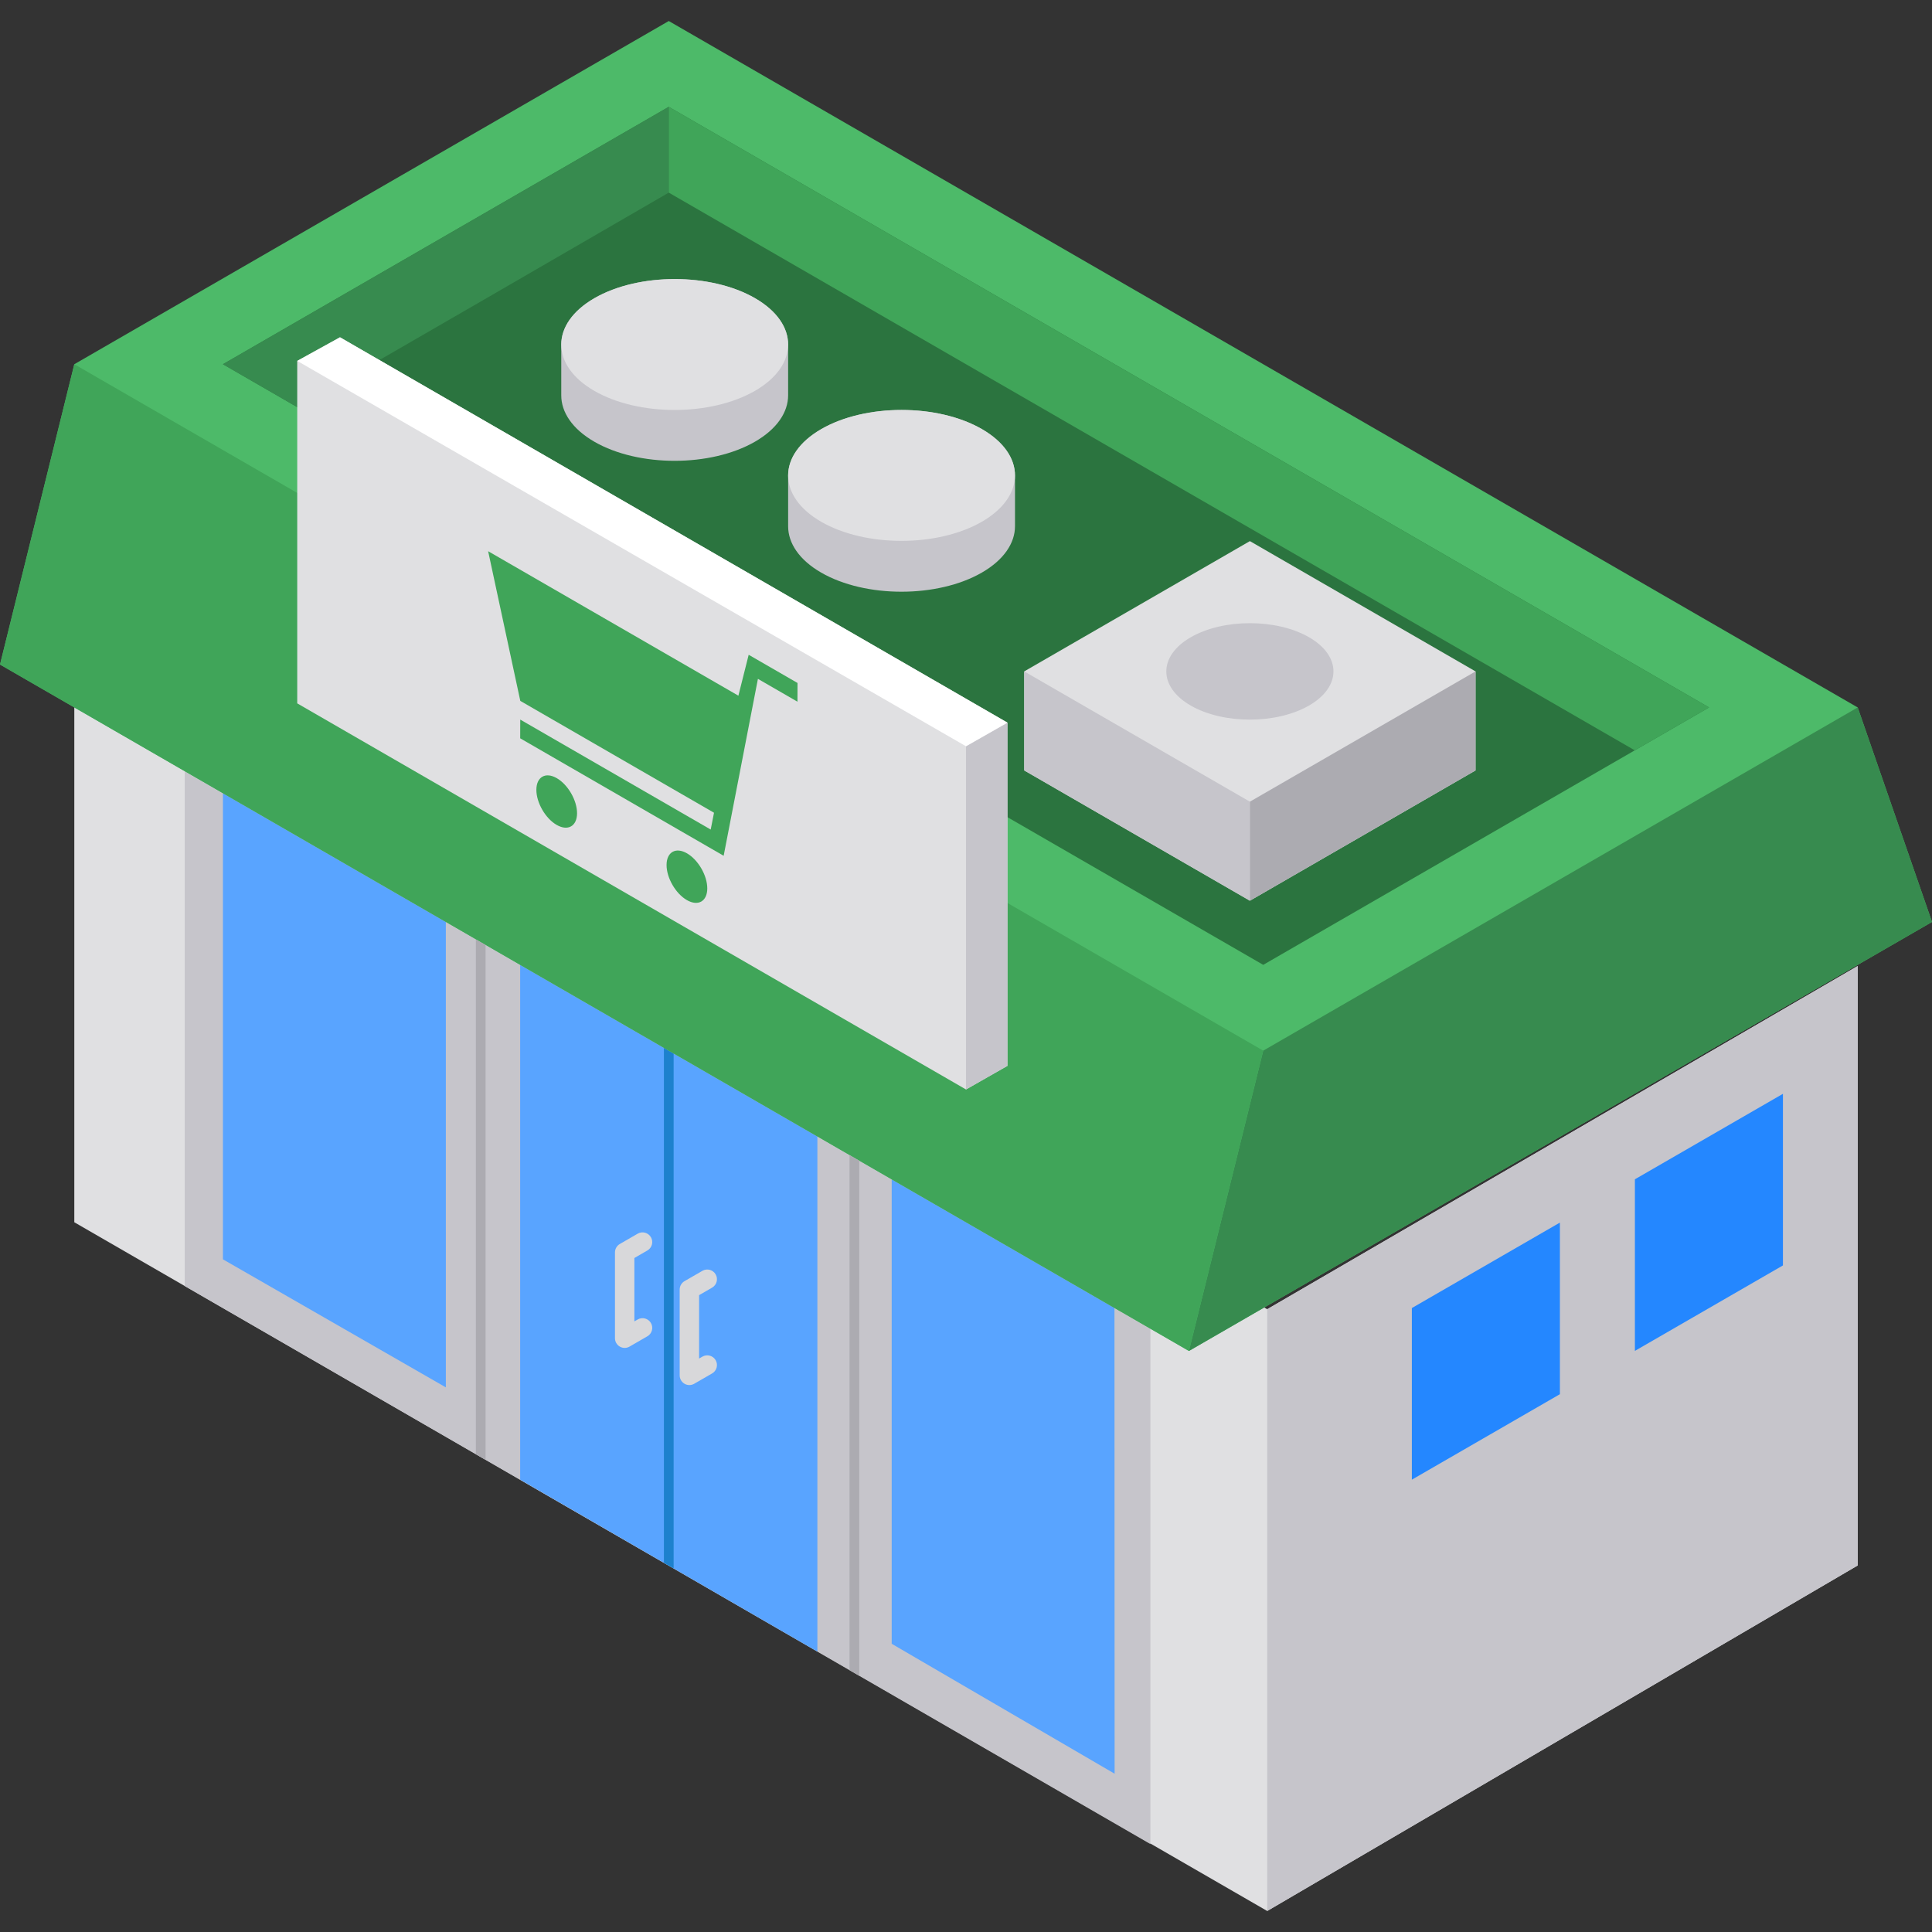 <?xml version="1.0" encoding="UTF-8"?> <svg xmlns="http://www.w3.org/2000/svg" xmlns:xlink="http://www.w3.org/1999/xlink" height="800px" width="800px" version="1.1" id="Layer_1" viewBox="0 0 512 512" xml:space="preserve"><rect x="0" y="0" width="512" height="512" fill="#333333" stroke="none"/> <polygon style="fill:#E0E0E2;" points="19.692,165.045 19.692,323.911 335.826,506.431 492.308,414.866 492.308,256 335.826,346.955 "></polygon> <polygon style="fill:#C6C5CB;" points="304.869,352.128 48.95,204.418 48.95,340.808 304.869,488.696 "></polygon> <g> <polygon style="fill:#59A4FF;" points="59.077,333.733 59.077,210.218 118.154,244.326 118.156,367.668 "></polygon> <polygon style="fill:#59A4FF;" points="295.385,470.052 295.345,346.627 236.308,312.542 236.308,435.616 "></polygon> <polygon style="fill:#59A4FF;" points="137.846,392.128 137.846,255.695 216.615,301.172 216.617,437.693 "></polygon> </g> <polygon style="fill:#1D81CD;" points="175.945,414.166 178.518,415.654 178.518,279.177 175.945,277.692 "></polygon> <g> <path style="fill:#D8D8DA;" d="M182.695,367.056c-0.444,0-0.888-0.115-1.286-0.345c-0.795-0.46-1.286-1.308-1.286-2.228v-22.739 c0-0.918,0.49-1.768,1.286-2.228l4.734-2.733c1.23-0.712,2.803-0.289,3.513,0.941c0.711,1.23,0.288,2.803-0.941,3.513l-3.448,1.992 v16.799l0.876-0.506c1.23-0.712,2.803-0.289,3.513,0.941c0.711,1.23,0.288,2.803-0.941,3.513l-4.734,2.732 C183.583,366.941,183.139,367.056,182.695,367.056z"></path> <path style="fill:#D8D8DA;" d="M165.546,357.21c-0.444,0-0.888-0.115-1.286-0.345c-0.795-0.459-1.286-1.308-1.286-2.228v-22.739 c0-0.918,0.49-1.768,1.286-2.228l4.733-2.733c1.231-0.711,2.802-0.288,3.513,0.941c0.711,1.23,0.288,2.803-0.941,3.513 l-3.447,1.992v16.799l0.876-0.506c1.231-0.711,2.804-0.288,3.513,0.941c0.711,1.23,0.288,2.803-0.941,3.513l-4.733,2.732 C166.435,357.095,165.99,357.21,165.546,357.21z"></path> </g> <polygon style="fill:#C6C5CB;" points="335.826,346.955 492.308,256 492.308,414.866 335.826,506.431 "></polygon> <polygon style="fill:#4DBA69;" points="177.231,5.569 492.308,187.48 512,244.326 315.077,358.019 0,176.11 19.692,96.524 "></polygon> <polygon style="fill:#378B4F;" points="315.077,358.019 334.77,278.434 492.308,187.48 512,244.326 "></polygon> <polygon style="fill:#40A559;" points="19.692,96.524 334.77,278.434 315.077,358.019 0,176.11 "></polygon> <polygon style="fill:#2B743F;" points="59.077,96.524 177.231,28.308 452.923,187.48 334.77,255.695 "></polygon> <polygon style="fill:#E0E0E2;" points="271.433,177.927 331.233,143.401 391.034,177.927 391.034,204.174 331.233,238.7 271.433,204.174 "></polygon> <g> <path style="fill:#C6C5CB;" d="M315.558,168.882c-8.624,4.979-8.632,13.122-0.018,18.095c8.614,4.974,22.726,4.974,31.36,0 s8.642-13.116,0.018-18.095C338.294,163.902,324.182,163.902,315.558,168.882z"></path> <polygon style="fill:#C6C5CB;" points="271.433,177.927 271.433,204.174 331.233,238.7 331.233,212.452 "></polygon> </g> <polygon style="fill:#ACABB1;" points="331.233,238.7 391.034,204.174 391.034,177.927 331.233,212.452 "></polygon> <path style="fill:#C6C5CB;" d="M208.861,104.776V91.311l0,0c0.006-4.453-2.917-8.908-8.771-12.287 c-11.705-6.758-30.86-6.758-42.564,0c-5.854,3.38-8.783,7.835-8.785,12.287l0,0v13.464l0,0c-0.007,4.453,2.912,8.907,8.761,12.284 c11.691,6.75,30.846,6.75,42.564,0C205.927,113.682,208.859,109.229,208.861,104.776L208.861,104.776z"></path> <path style="fill:#E0E0E2;" d="M157.525,79.024c-11.705,6.758-11.716,17.81-0.025,24.56c11.691,6.75,30.846,6.75,42.564,0 c11.718-6.75,11.73-17.803,0.025-24.56C188.384,72.266,169.23,72.266,157.525,79.024z"></path> <path style="fill:#C6C5CB;" d="M268.984,139.466v-13.464l0,0c0.006-4.453-2.917-8.908-8.771-12.287 c-11.705-6.758-30.86-6.758-42.564,0c-5.854,3.38-8.783,7.835-8.785,12.287l0,0v13.464h0.001c-0.007,4.453,2.912,8.907,8.761,12.283 c11.691,6.75,30.846,6.75,42.564,0C266.049,148.373,268.981,143.919,268.984,139.466L268.984,139.466z"></path> <path style="fill:#E0E0E2;" d="M217.647,113.714c-11.705,6.758-11.716,17.81-0.025,24.56c11.691,6.75,30.846,6.75,42.564,0 c11.718-6.75,11.73-17.803,0.025-24.56C248.506,106.955,229.352,106.955,217.647,113.714z"></path> <path style="fill:#378B4F;" d="M78.77,107.894c0.532-0.075,98.462-56.847,98.462-56.847V28.308L59.077,96.524L78.77,107.894z"></path> <polygon style="fill:#40A559;" points="177.231,51.047 433.231,198.849 452.923,187.48 177.231,28.308 "></polygon> <g> <polygon style="fill:#2487FF;" points="374.155,346.65 374.155,392.128 413.388,369.477 413.388,323.999 "></polygon> <polygon style="fill:#2487FF;" points="433.263,312.524 433.263,358.002 472.496,335.35 472.496,289.873 "></polygon> </g> <polygon style="fill:#E0E0E2;" points="78.77,95.645 78.77,186.398 256,288.723 266.982,282.464 266.982,191.509 90.103,89.388 "></polygon> <polygon style="fill:#C6C5CB;" points="256,288.723 266.982,282.464 266.982,191.509 256,197.768 "></polygon> <polygon style="fill:#FFFFFF;" points="78.77,95.645 90.103,89.388 266.982,191.509 256,197.768 "></polygon> <g> <polygon style="fill:#ACABB1;" points="126.111,385.398 128.683,386.883 128.683,250.438 126.111,248.953 "></polygon> <polygon style="fill:#ACABB1;" points="225.135,442.621 227.708,444.107 227.708,307.592 225.135,306.107 "></polygon> </g> <g> <polygon style="fill:#40A559;" points="129.362,146.075 137.885,185.744 189.219,215.382 188.343,219.838 137.87,190.698 137.857,195.66 187.467,224.302 191.777,226.791 200.858,179.906 211.335,185.955 211.349,180.993 198.409,173.521 195.681,184.364 "></polygon> <path style="fill:#40A559;" d="M187.435,235.454c0.009-3.425-2.396-7.592-5.377-9.313c-2.98-1.721-5.402-0.341-5.412,3.084 c-0.009,3.416,2.396,7.583,5.377,9.304l0,0C185.003,240.25,187.425,238.87,187.435,235.454z"></path> <path style="fill:#40A559;" d="M152.925,215.531c0.009-3.425-2.397-7.592-5.377-9.313c-2.973-1.716-5.394-0.336-5.404,3.089 c-0.009,3.415,2.396,7.583,5.369,9.298h0.001C150.494,220.326,152.915,218.945,152.925,215.531z"></path> </g> </svg> 